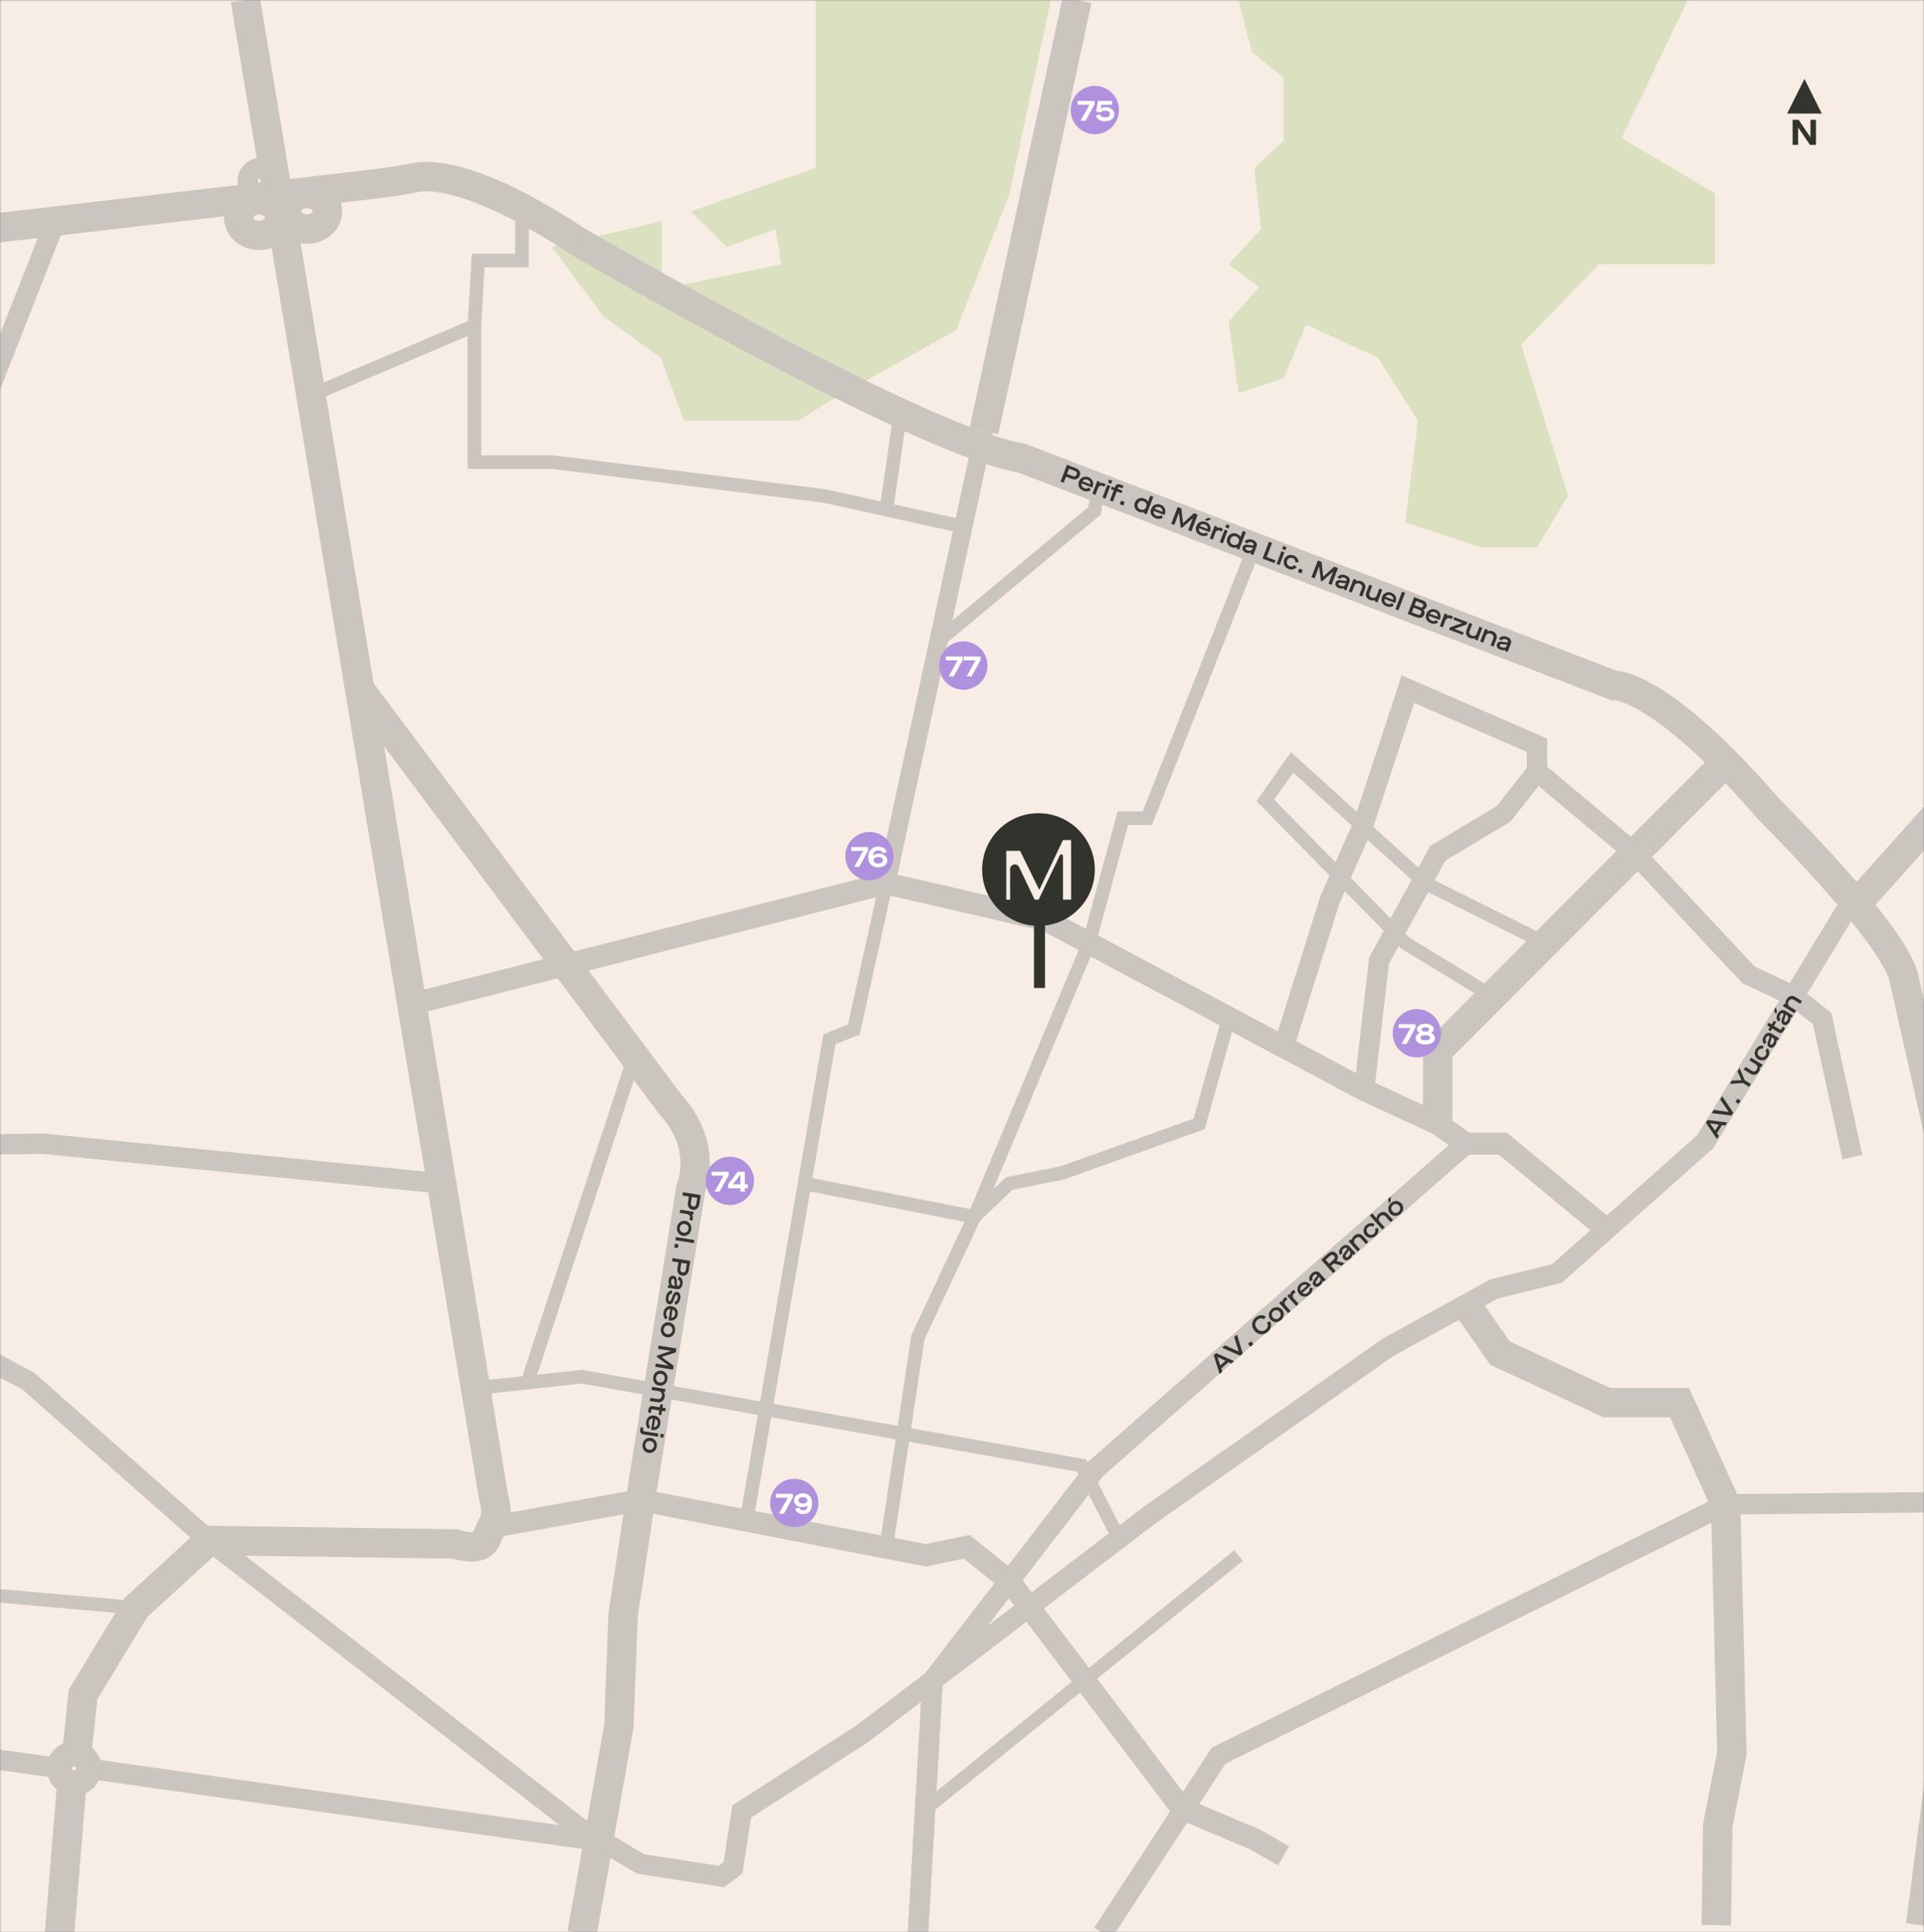 <svg width="717" height="720" viewBox="0 0 717 720" fill="none" xmlns="http://www.w3.org/2000/svg">
<rect x="0" y="0" width="717" height="720" fill="#808080" stroke="none"/>
<mask id="mask0_237_6948" style="mask-type:alpha" maskUnits="userSpaceOnUse" x="0" y="0" width="717" height="720">
<rect width="717" height="720" transform="matrix(1 0 0 -1 0 720)" fill="#CAC5BF"/>
</mask>
<g mask="url(#mask0_237_6948)">
<path d="M867.309 0H-390V720.34H867.309V0Z" fill="#F7EDE4"/>
<path d="M303.984 0V62.583L257.423 78.73L270.85 92.046L289.018 85.364L291.159 98.461L246.577 107.748V82.391L205.656 92.046L224.757 117.695L246.271 133.292L254.818 156.762H297.569L310.398 148.693L356.352 123.044L376.098 72.449L391.623 0H303.984Z" fill="#DAE0C0"/>
<path d="M471.548 0H461.587L466.567 19.373L478.331 28.99V52.502L467.399 62.583L469.961 85.364L457.887 98.461L469.249 107.008L457.887 119.837L461.587 146.556L478.331 140.931L486.743 120.903L513.463 133.292L528.424 156.762L523.701 194.652L551.941 203.958H572.791L584.33 184.772L566.902 128.383L595.859 98.461H639.136V72.09L604.31 51.437L628.916 0H471.548Z" fill="#DAE0C0"/>
<path d="M-366.646 717.329L-218.985 478.836L-87.772 119.115C-82.098 103.896 -68.495 93.041 -52.391 90.89L139.909 68.51C144.976 67.922 150.004 67.043 155.023 66.125C161.294 64.978 178.416 65.695 215.011 89.771C215.011 89.771 342.128 164.242 380.649 170.666L601.494 255.409C601.494 255.409 618.186 254.123 659.279 301.635C659.279 301.635 704.214 346.165 709.353 363.702L740.169 500.656C740.169 500.656 744.021 518.633 740.169 537.892C736.311 557.15 715.767 717.319 715.767 717.319" stroke="#CAC5BF" stroke-width="10.96" stroke-miterlimit="10"/>
<path d="M26.922 662.633L22.195 720.341" stroke="#CAC5BF" stroke-width="10.96" stroke-miterlimit="10"/>
<path d="M32.361 658.909C32.361 661.519 30.244 663.636 27.634 663.636C25.024 663.636 22.912 661.519 22.912 658.909C22.912 656.299 25.029 654.182 27.634 654.182C30.239 654.182 32.361 656.299 32.361 658.909Z" stroke="#CAC5BF" stroke-width="10.96" stroke-miterlimit="10"/>
<path d="M104.256 81.076C104.256 84.742 100.833 87.71 96.608 87.71C92.383 87.71 88.96 84.737 88.96 81.076C88.96 77.415 92.383 74.441 96.608 74.441C100.833 74.441 104.256 77.415 104.256 81.076Z" stroke="#CAC5BF" stroke-width="10.96" stroke-miterlimit="10"/>
<path d="M122.018 78.729C122.018 82.395 118.595 85.364 114.37 85.364C110.145 85.364 106.722 82.395 106.722 78.729C106.722 75.063 110.145 72.095 114.37 72.095C118.595 72.095 122.018 75.068 122.018 78.729Z" stroke="#CAC5BF" stroke-width="10.96" stroke-miterlimit="10"/>
<path d="M101.813 69.401C102.856 66.884 101.661 63.998 99.144 62.956C96.627 61.913 93.741 63.108 92.698 65.625C91.656 68.142 92.851 71.028 95.368 72.07C97.885 73.113 100.771 71.918 101.813 69.401Z" stroke="#CAC5BF" stroke-width="7.59" stroke-miterlimit="10"/>
<path d="M20.641 82.391L-78.312 334.005L-86.62 382.769L-104.678 431.17" stroke="#CAC5BF" stroke-width="7.59" stroke-miterlimit="10"/>
<path d="M-175.478 363.707C-174.393 363.626 -160.307 366.513 -160.307 366.513L-153.806 387.105L-53.748 480.299L10.551 514.614L77.895 573.994L219.337 683.664L224.757 686.193L238.652 694.5L268.828 699.194L273.163 695.944L276.414 674.993L321.206 646.094L372.141 607.444L428.491 564.458L517.349 501.966L556.726 480.294L580.2 474.515L635.47 425.387L690.324 335.238" stroke="#CAC5BF" stroke-width="7.59" stroke-miterlimit="10"/>
<path d="M867.304 140.931L693.268 335.248" stroke="#CAC5BF" stroke-width="10.96" stroke-miterlimit="10"/>
<path d="M134.035 256.785L250.129 411.912C250.129 411.912 263.666 425.085 257.423 443.005L238.652 558.951L232.209 601.64L230.627 643.278L216.923 720.34" stroke="#CAC5BF" stroke-width="10.96" stroke-miterlimit="10"/>
<path d="M153.484 374.099L330.235 329.163L389.793 342.867L508.372 406.11L535.78 418.762L546.32 426.138H560.024L598.713 458.067" stroke="#CAC5BF" stroke-width="8.22" stroke-miterlimit="10"/>
<path d="M546.32 426.138L408.238 547.356L347.538 626.124L342.089 720.336" stroke="#CAC5BF" stroke-width="7.59" stroke-miterlimit="10"/>
<path d="M546.32 426.138L408.238 547.356L347.538 626.124L342.089 720.336" stroke="#CAC5BF" stroke-width="7.59" stroke-miterlimit="10"/>
<path d="M535.78 418.762V391.569L643.079 284.055" stroke="#CAC5BF" stroke-width="10.96" stroke-miterlimit="10"/>
<path d="M330.235 329.163L318.19 383.597L309.084 387.248L278.192 566.595" stroke="#CAC5BF" stroke-width="5.07" stroke-miterlimit="10"/>
<path d="M366.658 160.672L330.235 329.163" stroke="#CAC5BF" stroke-width="6.85" stroke-miterlimit="10"/>
<path d="M401.384 0L366.658 160.672" stroke="#CAC5BF" stroke-width="10.96" stroke-miterlimit="10"/>
<path d="M546.32 486.029L558.972 504.14L598.713 522.586H625.905L643.08 560.534L645.403 653.326L640.135 680.17L639.609 717.324" stroke="#CAC5BF" stroke-width="10.96" stroke-miterlimit="10"/>
<path d="M183.138 568.989L238.652 558.951L344.995 579.505L360.277 576.34L376.098 589.06L440.388 673.846L467.791 685.437L478.331 691.483" stroke="#CAC5BF" stroke-width="8.22" stroke-miterlimit="10"/>
<path d="M-160.302 317.964L-97.743 363.708L-51.268 418.758C-51.268 418.758 -28.86 425.402 -24.711 426.138C-20.562 426.874 15.952 426.138 15.952 426.138L164.578 440.965" stroke="#CAC5BF" stroke-width="7.59" stroke-miterlimit="10"/>
<path d="M467.399 203.958L427.563 304.881H418.439L405.805 351.408L363.111 453.397L342.089 498.242L330.235 576.651" stroke="#CAC5BF" stroke-width="5.07" stroke-miterlimit="10"/>
<path d="M478.331 390.087L495.615 335.247L508.062 307.237L524.662 256.785L572.791 277.683V287.453L609.238 317.963L651.631 363.257L668.456 371.187L679.015 379.466L690.324 431.175" stroke="#CAC5BF" stroke-width="7.59" stroke-miterlimit="10"/>
<path d="M575.86 351.408L531.302 329.163L481.509 284.055L471.548 298.241L523.706 351.408L556.119 371.187" stroke="#CAC5BF" stroke-width="5.07" stroke-miterlimit="10"/>
<path d="M508.372 406.109L513.874 357.99L535.78 317.963L560.344 303.222L572.796 287.453" stroke="#CAC5BF" stroke-width="7.59" stroke-miterlimit="10"/>
<path d="M867.304 498.242L817.608 547.203H796.863V558.952L643.079 560.534L454.12 654.186L410.968 720.335" stroke="#CAC5BF" stroke-width="7.59" stroke-miterlimit="10"/>
<path d="M461.587 579.572L344.756 674.138" stroke="#CAC5BF" stroke-width="5.07" stroke-miterlimit="10"/>
<path d="M224.757 686.202L32.361 658.909" stroke="#CAC5BF" stroke-width="7.59" stroke-miterlimit="10"/>
<path d="M22.912 658.909L-65.383 646.792H-83.637L-117.646 703.195" stroke="#CAC5BF" stroke-width="7.59" stroke-miterlimit="10"/>
<path d="M91.46 0L184.028 558.306C184.028 558.306 186.289 564.549 183.139 568.99L180.992 573.712C180.992 573.712 179.845 578.439 169.535 575.289L77.895 573.999L50.544 599.055L30.927 631.415L28.638 653.321" stroke="#CAC5BF" stroke-width="10.96" stroke-miterlimit="10"/>
<path d="M50.544 599.059L-53.385 589.968L-162.912 551.313L-169.694 541.012L-177.696 503.619" stroke="#CAC5BF" stroke-width="5.07" stroke-miterlimit="10"/>
<path d="M457.887 379.467L446.879 418.762L395.887 437.012L376.098 440.97L363.111 453.402L299.83 440.97" stroke="#CAC5BF" stroke-width="5.07" stroke-miterlimit="10"/>
<path d="M177.216 517.227L216.823 512.954L403 546.045L416.99 573.238" stroke="#CAC5BF" stroke-width="5.07" stroke-miterlimit="10"/>
<path d="M236.439 393.615L196.551 515.139" stroke="#CAC5BF" stroke-width="5.07" stroke-miterlimit="10"/>
<path d="M335.541 153.956L330.235 190.408" stroke="#CAC5BF" stroke-width="5.07" stroke-miterlimit="10"/>
<path d="M409.409 181.708L407.842 190.407L350.612 238.092" stroke="#CAC5BF" stroke-width="5.07" stroke-miterlimit="10"/>
<path d="M358.967 196.234L307.086 184.772L205.986 172.182H176.8V121.381L115.881 147.283" stroke="#CAC5BF" stroke-width="5.07" stroke-miterlimit="10"/>
<path d="M194.548 77.554V97.065H178.191L176.8 121.381" stroke="#CAC5BF" stroke-width="5.07" stroke-miterlimit="10"/>
<path d="M457.771 507.524L455.113 509.886L455.51 511.081L454.511 511.97L452.322 504.958L453.206 504.169L459.908 507.166L458.904 508.055L457.766 507.52L457.771 507.524ZM456.705 507.027L453.718 505.627L453.703 505.641L454.741 508.772L456.7 507.027H456.705Z" fill="#33332F"/>
<path d="M455.438 502.189L456.49 501.257L461.609 503.58L461.628 503.566L459.932 498.203L460.974 497.275L463.125 504.316L462.188 505.148L455.443 502.189H455.438Z" fill="#33332F"/>
<path d="M465.094 500.722L466.15 499.785L467.063 500.813L466.007 501.754L465.094 500.727V500.722Z" fill="#33332F"/>
<path d="M467.551 495.909C467.221 495.546 466.977 495.144 466.819 494.7C466.662 494.26 466.599 493.82 466.623 493.38C466.647 492.941 466.767 492.515 466.972 492.095C467.178 491.674 467.469 491.306 467.842 490.981C468.445 490.446 469.099 490.144 469.807 490.073C470.519 490.001 471.16 490.168 471.728 490.579L471.05 491.583C470.638 491.316 470.218 491.196 469.783 491.234C469.348 491.273 468.942 491.459 468.564 491.794C468.072 492.233 467.814 492.754 467.799 493.366C467.78 493.978 468.01 494.547 468.478 495.077C468.946 495.608 469.487 495.895 470.094 495.947C470.701 496 471.25 495.809 471.743 495.374C472.135 495.025 472.369 494.623 472.45 494.174C472.527 493.725 472.431 493.275 472.168 492.826L473.239 492.243C473.631 492.898 473.755 493.581 473.616 494.298C473.478 495.015 473.1 495.646 472.479 496.196C471.996 496.64 471.451 496.927 470.849 497.056C470.247 497.185 469.654 497.152 469.071 496.951C468.488 496.75 467.981 496.401 467.555 495.904L467.551 495.909Z" fill="#33332F"/>
<path d="M473.511 491.698C473.263 491.43 473.086 491.124 472.971 490.78C472.856 490.436 472.813 490.092 472.842 489.743C472.871 489.399 472.971 489.055 473.138 488.715C473.306 488.376 473.54 488.08 473.841 487.826C474.128 487.563 474.453 487.363 474.807 487.234C475.16 487.104 475.514 487.047 475.858 487.057C476.202 487.071 476.542 487.152 476.872 487.305C477.201 487.458 477.483 487.673 477.722 487.951C478.057 488.323 478.267 488.744 478.358 489.212C478.449 489.681 478.411 490.14 478.243 490.603C478.076 491.062 477.794 491.473 477.393 491.827C477.106 492.09 476.781 492.291 476.427 492.42C476.073 492.549 475.72 492.606 475.375 492.597C475.027 492.582 474.692 492.501 474.362 492.348C474.032 492.195 473.746 491.98 473.507 491.698H473.511ZM476.838 488.739C476.518 488.381 476.145 488.19 475.715 488.166C475.294 488.132 474.897 488.28 474.529 488.605C474.166 488.93 473.97 489.303 473.946 489.733C473.932 490.168 474.08 490.56 474.391 490.909C474.701 491.258 475.074 491.454 475.509 491.492C475.94 491.516 476.336 491.368 476.7 491.048C477.068 490.723 477.259 490.345 477.273 489.925C477.297 489.494 477.154 489.098 476.833 488.739H476.838Z" fill="#33332F"/>
<path d="M476.69 485.488L477.531 484.743L477.851 485.106L477.866 485.092C477.885 484.556 478.11 484.093 478.545 483.705C478.721 483.548 478.956 483.404 479.242 483.266L479.763 484.245C479.524 484.365 479.324 484.499 479.161 484.642C478.874 484.896 478.736 485.192 478.745 485.527C478.755 485.861 478.922 486.21 479.242 486.573L480.939 488.48L480.055 489.269L476.69 485.484V485.488Z" fill="#33332F"/>
<path d="M479.682 482.831L480.523 482.085L480.844 482.449L480.858 482.434C480.877 481.899 481.102 481.435 481.537 481.048C481.714 480.89 481.948 480.747 482.235 480.608L482.756 481.588C482.517 481.708 482.316 481.842 482.153 481.985C481.867 482.238 481.728 482.535 481.737 482.869C481.747 483.204 481.914 483.553 482.235 483.916L483.931 485.823L483.047 486.612L479.682 482.826V482.831Z" fill="#33332F"/>
<path d="M484.228 482.2C483.707 481.612 483.468 480.957 483.516 480.241C483.563 479.524 483.884 478.902 484.472 478.376C484.868 478.023 485.303 477.798 485.767 477.698C486.231 477.597 486.685 477.631 487.124 477.788C487.564 477.946 487.951 478.219 488.291 478.596L488.525 478.864L485.346 481.689C485.624 481.971 485.949 482.105 486.331 482.09C486.709 482.071 487.072 481.913 487.421 481.603C487.674 481.378 487.851 481.13 487.956 480.848C488.061 480.566 488.104 480.236 488.085 479.858H489.151C489.218 480.819 488.864 481.641 488.085 482.329C487.449 482.898 486.78 483.166 486.082 483.137C485.385 483.108 484.768 482.798 484.233 482.191L484.228 482.2ZM487.086 478.998C486.823 478.749 486.513 478.639 486.154 478.658C485.791 478.677 485.456 478.826 485.146 479.103C484.83 479.385 484.639 479.7 484.577 480.059C484.515 480.417 484.586 480.742 484.797 481.034L487.091 478.998H487.086Z" fill="#33332F"/>
<path d="M489.596 478.978C489.285 478.629 489.175 478.247 489.261 477.826C489.347 477.405 489.648 476.889 490.169 476.268C490.489 475.89 490.69 475.603 490.771 475.422C490.853 475.24 490.838 475.087 490.738 474.972C490.609 474.824 490.437 474.772 490.222 474.815C490.007 474.853 489.782 474.977 489.553 475.183C489.285 475.422 489.113 475.694 489.051 475.995C488.984 476.296 489.032 476.588 489.185 476.87L488.185 477.439C487.908 476.985 487.837 476.483 487.966 475.933C488.095 475.383 488.401 474.896 488.879 474.47C489.404 474.002 489.935 473.758 490.466 473.734C490.996 473.71 491.455 473.911 491.833 474.337L494.055 476.836L493.247 477.558L492.86 477.123L492.846 477.138C492.875 477.41 492.817 477.702 492.664 478.008C492.516 478.318 492.296 478.6 492.005 478.854C491.579 479.231 491.149 479.432 490.709 479.456C490.27 479.48 489.902 479.317 489.6 478.978H489.596ZM491.976 476.215L491.46 475.637L491.445 475.651C491.469 475.771 491.441 475.914 491.355 476.072C491.269 476.229 491.111 476.473 490.867 476.784C490.571 477.152 490.389 477.444 490.317 477.654C490.246 477.864 490.274 478.036 490.394 478.175C490.523 478.323 490.676 478.38 490.848 478.347C491.02 478.313 491.226 478.189 491.465 477.979C491.785 477.697 491.99 477.381 492.091 477.037C492.191 476.693 492.148 476.416 491.971 476.215H491.976Z" fill="#33332F"/>
<path d="M498.075 469.834L501.024 470.642L499.973 471.574L497.081 470.752L496.039 471.679L497.721 473.572L496.799 474.389L492.354 469.385L494.92 467.105C495.461 466.622 496.015 466.383 496.574 466.383C497.134 466.383 497.626 466.622 498.051 467.1C498.424 467.52 498.611 467.965 498.611 468.433C498.611 468.907 498.429 469.365 498.061 469.815L498.075 469.829V469.834ZM496.875 469.471C497.172 469.208 497.339 468.945 497.382 468.682C497.425 468.419 497.339 468.166 497.124 467.922C496.694 467.434 496.168 467.463 495.556 468.013L494.007 469.389L495.317 470.862L496.88 469.471H496.875Z" fill="#33332F"/>
<path d="M500.709 469.108C500.398 468.759 500.288 468.376 500.374 467.956C500.46 467.535 500.761 467.019 501.282 466.398C501.603 466.02 501.803 465.733 501.885 465.552C501.966 465.37 501.952 465.217 501.851 465.102C501.722 464.954 501.55 464.901 501.335 464.944C501.12 464.983 500.895 465.107 500.666 465.313C500.398 465.552 500.226 465.824 500.164 466.125C500.097 466.426 500.145 466.718 500.298 467L499.299 467.569C499.022 467.115 498.95 466.613 499.079 466.063C499.208 465.513 499.514 465.026 499.992 464.6C500.518 464.132 501.048 463.888 501.579 463.864C502.109 463.84 502.568 464.041 502.946 464.471L505.169 466.971L504.361 467.688L503.974 467.253L503.959 467.267C503.988 467.54 503.93 467.832 503.778 468.137C503.625 468.448 503.41 468.73 503.118 468.983C502.693 469.361 502.262 469.562 501.823 469.586C501.383 469.61 501.015 469.447 500.714 469.108H500.709ZM503.089 466.345L502.573 465.767L502.559 465.781C502.583 465.9 502.554 466.044 502.468 466.202C502.387 466.364 502.224 466.603 501.98 466.914C501.684 467.282 501.502 467.573 501.431 467.784C501.359 467.994 501.383 468.166 501.507 468.31C501.636 468.458 501.789 468.51 501.961 468.482C502.133 468.453 502.339 468.329 502.578 468.114C502.898 467.832 503.104 467.516 503.204 467.172C503.304 466.828 503.261 466.551 503.084 466.35L503.089 466.345Z" fill="#33332F"/>
<path d="M502.559 462.507L503.414 461.747L503.763 462.139L503.778 462.124C503.792 461.833 503.878 461.541 504.031 461.245C504.184 460.948 504.389 460.69 504.643 460.461C505.183 459.983 505.756 459.749 506.368 459.768C506.98 459.782 507.506 460.04 507.95 460.542L509.915 462.75L509.026 463.539L507.186 461.465C506.904 461.149 506.588 460.982 506.23 460.967C505.876 460.953 505.532 461.092 505.207 461.383C504.863 461.689 504.671 462.033 504.628 462.411C504.585 462.789 504.705 463.133 504.977 463.443L506.813 465.508L505.929 466.297L502.564 462.511L502.559 462.507Z" fill="#33332F"/>
<path d="M510.006 461.097C509.552 460.949 509.16 460.691 508.83 460.318C508.5 459.945 508.29 459.524 508.199 459.056C508.108 458.587 508.142 458.128 508.304 457.674C508.467 457.22 508.739 456.824 509.121 456.484C509.609 456.054 510.13 455.805 510.694 455.748C511.263 455.681 511.784 455.805 512.248 456.111L511.617 457.077C511.311 456.895 511 456.819 510.689 456.852C510.379 456.886 510.087 457.02 509.815 457.263C509.475 457.564 509.294 457.928 509.274 458.358C509.255 458.783 509.404 459.175 509.719 459.534C510.039 459.892 510.407 460.088 510.833 460.117C511.258 460.146 511.64 460.012 511.98 459.706C512.257 459.462 512.429 459.19 512.496 458.888C512.563 458.587 512.525 458.272 512.372 457.937L513.409 457.431C513.658 457.923 513.72 458.449 513.591 459.018C513.457 459.572 513.151 460.064 512.673 460.49C512.291 460.829 511.86 461.054 511.392 461.159C510.924 461.264 510.46 461.245 510.006 461.097Z" fill="#33332F"/>
<path d="M510.489 452.9L511.373 452.111L512.988 453.932L513.003 453.918C513.031 453.296 513.309 452.751 513.834 452.283C514.375 451.805 514.948 451.571 515.56 451.59C516.172 451.604 516.698 451.862 517.142 452.364L519.107 454.573L518.222 455.361L516.382 453.287C516.1 452.967 515.78 452.804 515.426 452.79C515.072 452.775 514.728 452.919 514.389 453.22C514.05 453.521 513.863 453.86 513.825 454.238C513.787 454.616 513.906 454.96 514.174 455.266L516.009 457.331L515.125 458.119L510.489 452.904V452.9Z" fill="#33332F"/>
<path d="M517.357 446.738L518.323 445.878L518.223 447.627L517.506 448.268L517.357 446.738ZM518.031 452.144C517.783 451.877 517.606 451.571 517.491 451.227C517.376 450.882 517.333 450.538 517.362 450.189C517.391 449.845 517.491 449.501 517.658 449.162C517.831 448.822 518.06 448.526 518.361 448.273C518.648 448.01 518.973 447.809 519.327 447.68C519.68 447.551 520.034 447.494 520.378 447.508C520.722 447.522 521.062 447.603 521.392 447.756C521.721 447.909 522.003 448.124 522.242 448.402C522.577 448.775 522.787 449.195 522.878 449.664C522.969 450.132 522.931 450.596 522.763 451.055C522.596 451.513 522.314 451.925 521.913 452.278C521.621 452.541 521.301 452.742 520.947 452.871C520.593 453 520.24 453.057 519.895 453.048C519.547 453.033 519.212 452.952 518.882 452.799C518.552 452.646 518.266 452.431 518.027 452.149L518.031 452.144ZM521.358 449.186C521.038 448.827 520.665 448.636 520.235 448.607C519.814 448.574 519.417 448.722 519.049 449.047C518.686 449.367 518.49 449.745 518.466 450.175C518.452 450.61 518.6 451.002 518.911 451.351C519.221 451.7 519.594 451.896 520.025 451.934C520.455 451.958 520.851 451.81 521.215 451.49C521.583 451.164 521.774 450.787 521.788 450.366C521.812 449.936 521.669 449.544 521.349 449.186H521.358Z" fill="#33332F"/>
<path d="M641.688 419.203L639.824 422.233L640.55 423.261L639.848 424.403L635.732 418.323L636.353 417.314L643.638 418.251L642.935 419.394L641.693 419.207L641.688 419.203ZM640.526 419.035L637.267 418.557L637.257 418.572L639.155 421.267L640.531 419.035H640.526Z" fill="#33332F"/>
<path d="M637.917 414.767L638.653 413.572L644.221 414.322L644.236 414.303L641.066 409.657L641.798 408.467L645.889 414.59L645.23 415.661L637.917 414.767Z" fill="#33332F"/>
<path d="M646.74 410.58L647.481 409.375L648.652 410.097L647.911 411.301L646.74 410.58Z" fill="#33332F"/>
<path d="M649.551 403.543L644.647 403.844L645.397 402.626L648.982 402.487L648.992 402.473L647.505 399.198L648.255 397.979L650.196 402.497L652.471 403.897L651.826 404.944L649.551 403.543Z" fill="#33332F"/>
<path d="M652.338 400.069L649.833 398.525L650.454 397.516L652.796 398.96C653.169 399.189 653.523 399.266 653.858 399.189C654.192 399.113 654.474 398.883 654.704 398.506C654.928 398.142 655 397.779 654.919 397.411C654.837 397.043 654.627 396.756 654.283 396.541L651.941 395.097L652.562 394.089L656.874 396.746L656.276 397.722L655.827 397.444L655.812 397.463C655.965 398.071 655.846 398.692 655.454 399.328C655.086 399.925 654.622 400.293 654.068 400.427C653.513 400.561 652.935 400.441 652.333 400.069H652.338Z" fill="#33332F"/>
<path d="M656.525 395.092C656.047 395.083 655.597 394.949 655.172 394.686C654.747 394.423 654.426 394.084 654.202 393.663C653.977 393.243 653.881 392.788 653.905 392.31C653.929 391.832 654.077 391.374 654.345 390.934C654.684 390.379 655.115 389.997 655.636 389.777C656.161 389.552 656.692 389.519 657.227 389.677L656.902 390.781C656.558 390.695 656.238 390.714 655.951 390.833C655.664 390.953 655.42 391.168 655.229 391.479C654.99 391.866 654.923 392.267 655.024 392.683C655.129 393.099 655.382 393.429 655.789 393.682C656.195 393.936 656.611 394.012 657.026 393.916C657.442 393.821 657.772 393.582 658.006 393.195C658.202 392.879 658.288 392.569 658.265 392.263C658.245 391.957 658.112 391.665 657.873 391.388L658.719 390.604C659.096 391.001 659.307 391.493 659.35 392.071C659.383 392.64 659.23 393.199 658.895 393.744C658.628 394.184 658.284 394.519 657.863 394.758C657.442 394.997 656.993 395.107 656.52 395.097L656.525 395.092Z" fill="#33332F"/>
<path d="M659.331 390.179C658.934 389.935 658.714 389.601 658.676 389.175C658.638 388.75 658.776 388.167 659.096 387.421C659.292 386.962 659.402 386.637 659.426 386.436C659.45 386.236 659.398 386.097 659.264 386.016C659.096 385.915 658.915 385.911 658.724 386.016C658.532 386.121 658.351 386.298 658.188 386.565C657.997 386.871 657.916 387.182 657.94 387.488C657.964 387.794 658.088 388.062 658.317 388.286L657.524 389.118C657.127 388.759 656.917 388.301 656.879 387.737C656.84 387.173 656.993 386.618 657.333 386.073C657.701 385.476 658.136 385.088 658.638 384.912C659.139 384.735 659.632 384.797 660.124 385.098L662.973 386.852L662.404 387.775L661.907 387.469L661.897 387.483C662.007 387.737 662.031 388.033 661.979 388.372C661.926 388.712 661.797 389.046 661.591 389.371C661.295 389.859 660.937 390.174 660.526 390.322C660.114 390.471 659.713 390.423 659.326 390.189L659.331 390.179ZM660.812 386.847L660.153 386.441L660.143 386.456C660.2 386.565 660.21 386.709 660.181 386.886C660.148 387.063 660.062 387.34 659.918 387.708C659.742 388.148 659.651 388.477 659.641 388.702C659.632 388.922 659.708 389.084 659.866 389.18C660.033 389.28 660.196 389.295 660.349 389.214C660.506 389.132 660.669 388.955 660.836 388.683C661.061 388.32 661.171 387.961 661.166 387.598C661.161 387.239 661.042 386.986 660.812 386.847Z" fill="#33332F"/>
<path d="M661.066 382.225L663.221 383.554C663.365 383.64 663.479 383.669 663.57 383.64C663.661 383.607 663.761 383.502 663.871 383.325L664.33 382.579L665.257 383.148L664.746 383.98C664.445 384.472 664.129 384.763 663.8 384.859C663.47 384.955 663.087 384.869 662.648 384.596L660.444 383.239L659.832 384.233L658.972 383.702L659.584 382.708L658.537 382.063L659.158 381.054L660.205 381.7L661.061 380.309L661.921 380.839L661.066 382.23V382.225Z" fill="#33332F"/>
<path d="M661.142 376.432L661.816 375.337L662.227 377.039L661.72 377.861L661.142 376.436V376.432ZM664.536 381.723C664.139 381.479 663.919 381.144 663.881 380.719C663.843 380.294 663.981 379.711 664.302 378.965C664.498 378.506 664.608 378.181 664.631 377.98C664.655 377.779 664.603 377.641 664.469 377.56C664.302 377.459 664.12 377.454 663.929 377.56C663.733 377.66 663.556 377.842 663.393 378.109C663.202 378.415 663.121 378.726 663.145 379.032C663.169 379.338 663.293 379.605 663.522 379.83L662.729 380.662C662.332 380.303 662.122 379.844 662.084 379.28C662.045 378.716 662.198 378.162 662.538 377.617C662.906 377.019 663.341 376.632 663.843 376.455C664.345 376.279 664.837 376.341 665.329 376.642L668.178 378.396L667.609 379.319L667.112 379.013L667.103 379.027C667.208 379.28 667.236 379.577 667.179 379.916C667.122 380.255 666.997 380.59 666.792 380.915C666.496 381.403 666.137 381.718 665.726 381.866C665.315 382.014 664.913 381.967 664.526 381.732L664.536 381.723ZM666.018 378.391L665.358 377.985L665.348 377.999C665.406 378.109 665.42 378.253 665.387 378.43C665.353 378.606 665.267 378.884 665.124 379.252C664.947 379.691 664.856 380.021 664.847 380.246C664.837 380.466 664.913 380.628 665.071 380.724C665.238 380.824 665.401 380.839 665.554 380.757C665.712 380.676 665.874 380.499 666.041 380.227C666.266 379.863 666.376 379.505 666.371 379.142C666.371 378.783 666.247 378.53 666.018 378.391Z" fill="#33332F"/>
<path d="M664.407 374.873L665.004 373.898L665.449 374.171L665.458 374.157C665.387 373.874 665.387 373.569 665.444 373.244C665.506 372.918 665.626 372.608 665.807 372.316C666.185 371.7 666.668 371.312 667.256 371.155C667.844 370.997 668.422 371.093 668.991 371.441L671.505 372.99L670.883 373.999L668.522 372.546C668.164 372.326 667.81 372.254 667.466 372.345C667.122 372.431 666.835 372.665 666.605 373.038C666.366 373.43 666.276 373.812 666.347 374.185C666.419 374.558 666.629 374.854 666.978 375.069L669.33 376.518L668.709 377.526L664.397 374.869L664.407 374.873Z" fill="#33332F"/>
<path d="M397.622 173.18L400.872 174.418C401.546 174.676 402.019 175.063 402.297 175.589C402.574 176.115 402.598 176.679 402.368 177.281C402.134 177.888 401.747 178.294 401.193 178.495C400.643 178.696 400.026 178.672 399.348 178.414L397.249 177.615L396.389 179.876L395.237 179.437L397.622 173.184V173.18ZM399.687 177.362C400.06 177.505 400.38 177.529 400.643 177.439C400.906 177.348 401.102 177.147 401.221 176.832C401.35 176.497 401.345 176.215 401.221 175.985C401.092 175.756 400.829 175.565 400.437 175.417L398.392 174.638L397.651 176.583L399.696 177.362H399.687Z" fill="#33332F"/>
<path d="M402.115 179.365C402.397 178.629 402.865 178.117 403.525 177.83C404.185 177.544 404.883 177.539 405.619 177.821C406.116 178.012 406.517 178.289 406.818 178.657C407.12 179.025 407.301 179.441 407.363 179.9C407.426 180.364 407.363 180.832 407.182 181.31L407.057 181.64L403.085 180.125C402.961 180.502 402.995 180.851 403.186 181.181C403.377 181.511 403.688 181.755 404.118 181.922C404.433 182.042 404.739 182.085 405.036 182.046C405.332 182.008 405.643 181.893 405.972 181.702L406.46 182.649C405.643 183.15 404.749 183.217 403.778 182.845C402.98 182.539 402.435 182.075 402.134 181.439C401.838 180.808 401.828 180.115 402.115 179.36V179.365ZM406.274 180.421C406.374 180.077 406.331 179.747 406.144 179.436C405.958 179.126 405.671 178.896 405.284 178.748C404.887 178.595 404.519 178.576 404.17 178.686C403.826 178.796 403.568 179.011 403.406 179.336L406.274 180.431V180.421Z" fill="#33332F"/>
<path d="M408.907 179.227L409.959 179.628L409.787 180.082H409.806C410.289 179.857 410.805 179.843 411.35 180.053C411.57 180.14 411.809 180.278 412.062 180.469L411.436 181.382C411.221 181.225 411.011 181.11 410.805 181.033C410.447 180.895 410.122 180.909 409.83 181.072C409.538 181.234 409.304 181.545 409.132 181.994L408.224 184.379L407.115 183.959L408.917 179.227H408.907Z" fill="#33332F"/>
<path d="M412.65 180.65L413.759 181.071L411.957 185.803L410.848 185.382L412.65 180.65ZM413.343 178.69L414.524 179.14L414.089 180.273L412.908 179.823L413.343 178.69Z" fill="#33332F"/>
<path d="M415.083 182.662L413.984 182.242L414.342 181.295L415.441 181.716L415.628 181.233C415.771 180.851 416.01 180.597 416.34 180.478C416.67 180.354 417.057 180.378 417.497 180.545L418.673 180.994L418.305 181.955L417.243 181.549C416.966 181.443 416.78 181.52 416.679 181.783L416.541 182.141L418.285 182.806L417.927 183.752L416.182 183.088L414.739 186.873L413.63 186.453L415.073 182.667L415.083 182.662Z" fill="#33332F"/>
<path d="M417.803 186.563L419.122 187.065L418.63 188.351L417.31 187.849L417.803 186.563Z" fill="#33332F"/>
<path d="M422.927 187.276C423.104 186.807 423.376 186.425 423.739 186.124C424.102 185.827 424.514 185.641 424.982 185.569C425.446 185.498 425.919 185.55 426.392 185.732C426.727 185.861 427.014 186.028 427.257 186.234C427.501 186.439 427.683 186.674 427.807 186.936H427.826L428.677 184.709L429.786 185.13L427.3 191.649L426.253 191.253L426.445 190.751H426.426C426.163 190.875 425.866 190.947 425.541 190.947C425.216 190.947 424.877 190.885 424.528 190.751C423.782 190.464 423.257 190 422.96 189.35C422.664 188.7 422.654 188.007 422.931 187.276H422.927ZM426.97 189.169L427.209 188.547C427.338 188.213 427.295 187.873 427.09 187.524C426.884 187.175 426.574 186.922 426.163 186.764C425.699 186.587 425.269 186.583 424.882 186.755C424.494 186.927 424.212 187.242 424.036 187.701C423.859 188.165 423.859 188.585 424.036 188.973C424.212 189.36 424.537 189.642 425.006 189.819C425.417 189.976 425.818 189.991 426.201 189.866C426.583 189.742 426.841 189.508 426.97 189.169Z" fill="#33332F"/>
<path d="M428.992 189.608C429.274 188.872 429.743 188.36 430.403 188.074C431.062 187.787 431.76 187.782 432.496 188.064C432.993 188.255 433.395 188.532 433.696 188.901C433.997 189.269 434.179 189.684 434.241 190.148C434.303 190.612 434.241 191.08 434.059 191.558L433.935 191.888L429.963 190.373C429.838 190.75 429.872 191.099 430.063 191.429C430.254 191.759 430.565 192.003 430.995 192.17C431.311 192.289 431.617 192.332 431.913 192.294C432.209 192.256 432.52 192.141 432.85 191.95L433.337 192.897C432.52 193.398 431.626 193.465 430.656 193.092C429.858 192.791 429.313 192.323 429.012 191.687C428.715 191.056 428.706 190.363 428.992 189.608ZM433.151 190.664C433.251 190.32 433.208 189.99 433.022 189.68C432.835 189.369 432.549 189.14 432.162 188.991C431.765 188.838 431.397 188.819 431.048 188.929C430.699 189.039 430.446 189.254 430.283 189.579L433.151 190.674V190.664Z" fill="#33332F"/>
<path d="M438.863 188.9L440.254 189.431L440.842 194.928H440.861L444.953 191.223L446.348 191.754L443.963 198.006L442.811 197.566L444.522 193.073H444.503L440.45 196.668L439.982 196.491L439.355 191.109H439.336L437.625 195.592L436.473 195.152L438.858 188.9H438.863Z" fill="#33332F"/>
<path d="M445.842 196.032C446.124 195.296 446.592 194.784 447.252 194.498C447.911 194.211 448.609 194.206 449.345 194.488C449.842 194.679 450.244 194.956 450.545 195.324C450.846 195.693 451.028 196.108 451.09 196.572C451.152 197.036 451.09 197.504 450.908 197.977L450.784 198.307L446.812 196.792C446.688 197.17 446.721 197.518 446.912 197.848C447.103 198.178 447.414 198.427 447.844 198.589C448.16 198.709 448.466 198.752 448.762 198.713C449.058 198.675 449.369 198.56 449.699 198.369L450.187 199.316C449.369 199.818 448.475 199.88 447.505 199.512C446.707 199.206 446.162 198.742 445.861 198.106C445.564 197.475 445.555 196.782 445.842 196.027V196.032ZM450 197.088C450.1 196.744 450.057 196.414 449.871 196.104C449.685 195.793 449.398 195.563 449.011 195.415C448.614 195.262 448.246 195.243 447.897 195.353C447.548 195.463 447.295 195.678 447.132 196.003L450 197.098V197.088ZM450.244 192.887L451.448 193.346L449.857 194.067L448.953 193.723L450.249 192.887H450.244Z" fill="#33332F"/>
<path d="M452.634 195.895L453.685 196.296L453.513 196.75H453.533C454.015 196.525 454.532 196.511 455.076 196.721C455.296 196.807 455.535 196.946 455.789 197.137L455.158 198.05C454.943 197.893 454.732 197.778 454.527 197.701C454.168 197.563 453.843 197.577 453.552 197.74C453.26 197.902 453.026 198.213 452.854 198.662L451.946 201.047L450.837 200.627L452.639 195.895H452.634Z" fill="#33332F"/>
<path d="M456.376 197.323L457.485 197.744L455.683 202.476L454.574 202.055L456.376 197.323ZM457.07 195.363L458.25 195.813L457.815 196.945L456.635 196.496L457.07 195.363Z" fill="#33332F"/>
<path d="M457.404 200.42C457.581 199.952 457.853 199.569 458.217 199.268C458.58 198.972 458.991 198.786 459.459 198.714C459.928 198.642 460.396 198.695 460.87 198.876C461.204 199.005 461.491 199.173 461.735 199.378C461.979 199.584 462.16 199.818 462.284 200.081H462.304L463.154 197.854L464.263 198.274L461.778 204.794L460.731 204.397L460.922 203.895H460.903C460.64 204.02 460.344 204.091 460.019 204.091C459.694 204.091 459.354 204.029 459.005 203.895C458.26 203.609 457.734 203.145 457.438 202.495C457.141 201.845 457.132 201.152 457.409 200.42H457.404ZM461.448 202.313L461.687 201.692C461.816 201.357 461.773 201.013 461.567 200.669C461.362 200.32 461.051 200.067 460.64 199.909C460.176 199.732 459.746 199.727 459.359 199.899C458.972 200.071 458.69 200.387 458.513 200.846C458.336 201.309 458.336 201.73 458.513 202.117C458.69 202.504 459.015 202.786 459.483 202.963C459.894 203.121 460.296 203.135 460.678 203.011C461.061 202.887 461.319 202.653 461.448 202.313Z" fill="#33332F"/>
<path d="M463.097 203.852C463.264 203.417 463.551 203.14 463.962 203.025C464.373 202.91 464.976 202.939 465.764 203.111C466.247 203.221 466.591 203.269 466.792 203.254C466.993 203.24 467.122 203.159 467.174 203.015C467.246 202.834 467.213 202.657 467.079 202.485C466.945 202.313 466.73 202.174 466.443 202.064C466.104 201.935 465.788 201.911 465.492 201.992C465.195 202.074 464.957 202.246 464.78 202.513L463.814 201.892C464.091 201.438 464.502 201.142 465.052 201.003C465.602 200.864 466.175 200.907 466.773 201.137C467.432 201.385 467.891 201.744 468.159 202.203C468.427 202.662 468.46 203.159 468.255 203.694L467.064 206.82L466.051 206.433L466.257 205.888H466.237C466.008 206.036 465.721 206.117 465.382 206.122C465.038 206.132 464.689 206.065 464.326 205.931C463.795 205.73 463.417 205.439 463.193 205.061C462.973 204.683 462.939 204.282 463.102 203.857L463.097 203.852ZM466.644 204.683L466.921 203.962H466.902C466.806 204.033 466.668 204.072 466.486 204.072C466.304 204.072 466.018 204.038 465.63 203.971C465.167 203.88 464.823 203.852 464.603 203.885C464.383 203.919 464.24 204.024 464.173 204.196C464.101 204.378 464.12 204.54 464.23 204.679C464.34 204.817 464.545 204.942 464.842 205.056C465.239 205.209 465.616 205.247 465.97 205.176C466.324 205.104 466.548 204.942 466.644 204.688V204.683Z" fill="#33332F"/>
<path d="M472.886 201.874L474.038 202.314L472.045 207.538L475.377 208.81L474.985 209.837L470.501 208.126L472.886 201.874Z" fill="#33332F"/>
<path d="M477.537 205.391L478.646 205.812L476.844 210.544L475.735 210.123L477.537 205.391ZM478.23 203.432L479.411 203.881L478.976 205.014L477.795 204.564L478.23 203.432Z" fill="#33332F"/>
<path d="M478.412 209.889C478.331 209.421 478.378 208.952 478.555 208.484C478.732 208.02 479.009 207.638 479.382 207.341C479.755 207.045 480.18 206.863 480.658 206.796C481.136 206.73 481.614 206.787 482.092 206.973C482.7 207.203 483.158 207.556 483.469 208.03C483.789 208.508 483.923 209.019 483.866 209.574L482.719 209.459C482.738 209.105 482.661 208.794 482.489 208.532C482.317 208.269 482.064 208.073 481.72 207.944C481.294 207.781 480.888 207.791 480.501 207.968C480.114 208.144 479.832 208.46 479.664 208.909C479.492 209.358 479.492 209.774 479.664 210.166C479.836 210.558 480.133 210.835 480.558 210.998C480.902 211.132 481.227 211.156 481.524 211.079C481.82 211.003 482.083 210.821 482.308 210.534L483.235 211.218C482.915 211.667 482.475 211.964 481.911 212.112C481.356 212.25 480.783 212.207 480.185 211.978C479.707 211.796 479.311 211.519 479 211.151C478.689 210.783 478.493 210.362 478.412 209.894V209.889Z" fill="#33332F"/>
<path d="M484.162 211.863L485.486 212.365L484.994 213.651L483.67 213.149L484.162 211.863Z" fill="#33332F"/>
<path d="M491.122 208.823L492.513 209.354L493.101 214.846H493.12L497.211 211.141L498.607 211.672L496.222 217.924L495.07 217.484L496.781 212.991H496.762L492.709 216.586L492.24 216.409L491.614 211.027H491.595L489.884 215.51L488.732 215.07L491.117 208.818L491.122 208.823Z" fill="#33332F"/>
<path d="M497.732 217.054C497.9 216.619 498.186 216.342 498.597 216.227C499.009 216.107 499.611 216.141 500.399 216.313C500.882 216.423 501.226 216.471 501.427 216.456C501.628 216.442 501.757 216.361 501.81 216.217C501.881 216.036 501.848 215.859 501.714 215.687C501.58 215.515 501.365 215.376 501.078 215.266C500.739 215.137 500.423 215.113 500.127 215.194C499.831 215.276 499.592 215.448 499.415 215.716L498.449 215.094C498.726 214.64 499.138 214.344 499.687 214.205C500.237 214.066 500.806 214.109 501.408 214.339C502.068 214.587 502.526 214.946 502.794 215.405C503.062 215.864 503.095 216.361 502.89 216.896L501.7 220.022L500.686 219.635L500.892 219.09H500.873C500.643 219.238 500.361 219.32 500.017 219.324C499.673 219.334 499.324 219.272 498.961 219.133C498.43 218.932 498.052 218.641 497.828 218.263C497.608 217.886 497.575 217.484 497.737 217.059L497.732 217.054ZM501.279 217.886L501.556 217.164H501.537C501.441 217.236 501.303 217.274 501.121 217.274C500.94 217.274 500.653 217.24 500.266 217.173C499.802 217.083 499.458 217.054 499.238 217.087C499.018 217.121 498.875 217.226 498.808 217.398C498.736 217.58 498.76 217.742 498.865 217.881C498.975 218.019 499.181 218.144 499.477 218.258C499.874 218.411 500.251 218.45 500.605 218.378C500.959 218.306 501.183 218.144 501.279 217.89V217.886Z" fill="#33332F"/>
<path d="M504.438 215.645L505.509 216.051L505.323 216.538H505.342C505.609 216.424 505.906 216.362 506.24 216.362C506.575 216.362 506.9 216.424 507.215 216.543C507.889 216.801 508.363 217.203 508.63 217.752C508.898 218.302 508.912 218.89 508.673 219.511L507.622 222.274L506.513 221.854L507.502 219.263C507.655 218.866 507.655 218.508 507.502 218.187C507.354 217.867 507.072 217.628 506.661 217.47C506.231 217.308 505.839 217.294 505.485 217.432C505.131 217.571 504.878 217.834 504.735 218.221L503.75 220.802L502.641 220.381L504.443 215.649L504.438 215.645Z" fill="#33332F"/>
<path d="M509.218 220.616L510.265 217.867L511.374 218.288L510.394 220.859C510.236 221.27 510.227 221.629 510.37 221.944C510.514 222.26 510.786 222.494 511.197 222.652C511.594 222.805 511.967 222.805 512.311 222.661C512.655 222.513 512.899 222.255 513.047 221.873L514.027 219.301L515.136 219.722L513.334 224.454L512.263 224.048L512.45 223.555L512.426 223.546C511.857 223.809 511.226 223.809 510.528 223.546C509.868 223.297 509.424 222.91 509.19 222.389C508.955 221.868 508.965 221.28 509.214 220.616H509.218Z" fill="#33332F"/>
<path d="M515.026 222.408C515.308 221.672 515.776 221.16 516.436 220.873C517.096 220.587 517.793 220.582 518.53 220.864C519.027 221.055 519.428 221.332 519.729 221.7C520.03 222.068 520.212 222.484 520.274 222.943C520.336 223.407 520.274 223.875 520.093 224.353L519.968 224.683L515.996 223.168C515.872 223.545 515.905 223.894 516.097 224.224C516.288 224.554 516.598 224.798 517.029 224.965C517.344 225.084 517.65 225.127 517.946 225.089C518.243 225.051 518.553 224.936 518.883 224.745L519.371 225.692C518.553 226.193 517.66 226.26 516.689 225.888C515.891 225.582 515.346 225.118 515.045 224.482C514.749 223.851 514.739 223.158 515.026 222.403V222.408ZM519.184 223.464C519.285 223.12 519.242 222.79 519.055 222.479C518.869 222.169 518.582 221.939 518.195 221.791C517.798 221.638 517.43 221.619 517.081 221.729C516.737 221.839 516.479 222.054 516.316 222.379L519.184 223.474V223.464Z" fill="#33332F"/>
<path d="M522.502 220.481L523.611 220.902L521.125 227.422L520.016 227.001L522.502 220.481Z" fill="#33332F"/>
<path d="M526.995 222.504L530.345 223.78C530.886 223.986 531.268 224.311 531.497 224.755C531.727 225.2 531.746 225.663 531.564 226.151C531.464 226.419 531.311 226.639 531.11 226.806C530.91 226.973 530.685 227.074 530.432 227.102V227.121C530.661 227.346 530.809 227.618 530.871 227.939C530.933 228.259 530.9 228.584 530.771 228.923C530.283 230.195 529.27 230.539 527.726 229.951L524.61 228.766L526.995 222.513V222.504ZM528.199 228.947C528.577 229.091 528.878 229.124 529.103 229.048C529.332 228.971 529.499 228.78 529.619 228.479C529.839 227.9 529.59 227.475 528.878 227.203L526.823 226.419L526.158 228.168L528.204 228.947H528.199ZM529.16 226.256C529.762 226.486 530.159 226.342 530.36 225.826C530.455 225.577 530.451 225.362 530.341 225.171C530.231 224.98 530.035 224.832 529.743 224.722L527.755 223.962L527.172 225.496L529.16 226.256Z" fill="#33332F"/>
<path d="M531.56 228.712C531.842 227.976 532.31 227.465 532.97 227.178C533.629 226.891 534.327 226.887 535.063 227.169C535.56 227.36 535.962 227.637 536.263 228.005C536.564 228.373 536.746 228.789 536.808 229.248C536.87 229.711 536.808 230.18 536.626 230.658L536.502 230.988L532.53 229.472C532.406 229.85 532.439 230.199 532.63 230.529C532.821 230.859 533.132 231.107 533.562 231.27C533.878 231.389 534.184 231.432 534.48 231.394C534.776 231.356 535.087 231.241 535.417 231.05L535.904 231.996C535.087 232.498 534.193 232.565 533.223 232.192C532.425 231.886 531.88 231.423 531.579 230.787C531.282 230.156 531.273 229.463 531.56 228.708V228.712ZM535.718 229.769C535.818 229.425 535.775 229.095 535.589 228.784C535.403 228.473 535.116 228.244 534.729 228.091C534.332 227.943 533.964 227.919 533.615 228.029C533.266 228.139 533.013 228.354 532.85 228.679L535.718 229.774V229.769Z" fill="#33332F"/>
<path d="M538.352 228.574L539.403 228.976L539.231 229.43H539.25C539.733 229.205 540.249 229.191 540.794 229.401C541.014 229.487 541.253 229.626 541.507 229.817L540.88 230.73C540.665 230.572 540.455 230.457 540.249 230.381C539.891 230.242 539.566 230.257 539.274 230.419C538.983 230.582 538.749 230.892 538.576 231.342L537.668 233.727L536.559 233.306L538.361 228.574H538.352Z" fill="#33332F"/>
<path d="M540.374 233.76L544.862 232.149V232.13L541.621 230.892L541.98 229.955L546.865 231.819L546.53 232.689L542.047 234.305V234.324L545.464 235.629L545.106 236.566L540.039 234.635L540.374 233.76Z" fill="#33332F"/>
<path d="M546.502 234.83L547.548 232.082L548.657 232.503L547.677 235.069C547.52 235.481 547.51 235.839 547.654 236.155C547.792 236.465 548.069 236.704 548.48 236.857C548.877 237.01 549.25 237.01 549.599 236.867C549.943 236.719 550.187 236.46 550.335 236.078L551.315 233.511L552.424 233.932L550.622 238.664L549.551 238.258L549.738 237.765L549.714 237.756C549.145 238.019 548.514 238.019 547.816 237.756C547.156 237.507 546.712 237.12 546.478 236.599C546.243 236.078 546.253 235.485 546.502 234.826V234.83Z" fill="#33332F"/>
<path d="M553.399 234.311L554.47 234.717L554.283 235.204H554.302C554.57 235.09 554.866 235.028 555.201 235.028C555.536 235.028 555.861 235.09 556.176 235.209C556.85 235.467 557.323 235.869 557.591 236.418C557.859 236.968 557.873 237.556 557.634 238.177L556.582 240.94L555.473 240.52L556.463 237.929C556.616 237.532 556.616 237.174 556.463 236.853C556.31 236.533 556.033 236.294 555.622 236.136C555.191 235.974 554.799 235.96 554.446 236.098C554.092 236.237 553.843 236.5 553.695 236.887L552.711 239.468L551.602 239.047L553.404 234.315L553.399 234.311Z" fill="#33332F"/>
<path d="M557.859 239.979C558.026 239.544 558.313 239.266 558.724 239.152C559.135 239.032 559.737 239.066 560.526 239.238C561.009 239.348 561.353 239.396 561.553 239.381C561.754 239.367 561.883 239.286 561.936 239.142C562.008 238.961 561.974 238.784 561.84 238.612C561.706 238.44 561.491 238.301 561.205 238.191C560.865 238.062 560.55 238.038 560.253 238.119C559.957 238.201 559.718 238.373 559.541 238.64L558.576 238.019C558.853 237.565 559.264 237.268 559.814 237.13C560.363 236.991 560.932 237.034 561.534 237.264C562.194 237.512 562.653 237.871 562.92 238.33C563.188 238.788 563.222 239.286 563.016 239.821L561.826 242.947L560.813 242.56L561.018 242.015H560.999C560.77 242.163 560.488 242.24 560.143 242.249C559.799 242.259 559.45 242.192 559.087 242.058C558.556 241.857 558.179 241.566 557.954 241.188C557.734 240.81 557.701 240.409 557.863 239.983L557.859 239.979ZM561.405 240.81L561.683 240.089H561.663C561.568 240.16 561.429 240.199 561.248 240.199C561.066 240.199 560.779 240.165 560.392 240.098C559.928 240.007 559.584 239.979 559.364 240.012C559.144 240.046 559.001 240.151 558.934 240.323C558.862 240.504 558.881 240.667 558.991 240.806C559.101 240.944 559.307 241.068 559.603 241.183C560 241.336 560.378 241.374 560.731 241.303C561.085 241.231 561.31 241.069 561.405 240.815V240.81Z" fill="#33332F"/>
<path d="M261.138 445.281L260.594 448.718C260.479 449.43 260.197 449.97 259.743 450.353C259.289 450.73 258.739 450.869 258.098 450.769C257.458 450.668 256.98 450.367 256.669 449.87C256.359 449.373 256.258 448.766 256.373 448.049L256.727 445.831L254.337 445.453L254.533 444.234L261.143 445.286L261.138 445.281ZM257.467 448.163C257.405 448.555 257.448 448.876 257.587 449.115C257.73 449.354 257.969 449.502 258.299 449.554C258.653 449.612 258.93 449.554 259.126 449.378C259.322 449.201 259.456 448.909 259.523 448.493L259.867 446.333L257.812 446.008L257.467 448.168V448.163Z" fill="#33332F"/>
<path d="M258.495 451.537L258.318 452.646L257.84 452.57V452.589C258.165 453.014 258.28 453.516 258.189 454.09C258.151 454.324 258.065 454.582 257.926 454.869L256.903 454.444C257.013 454.2 257.085 453.97 257.119 453.755C257.176 453.378 257.099 453.062 256.88 452.809C256.66 452.556 256.311 452.388 255.833 452.312L253.309 451.91L253.495 450.739L258.495 451.533V451.537Z" fill="#33332F"/>
<path d="M255.398 454.908C255.756 454.96 256.091 455.08 256.397 455.276C256.703 455.472 256.956 455.711 257.152 455.998C257.348 456.284 257.491 456.609 257.573 456.977C257.654 457.346 257.663 457.723 257.596 458.11C257.539 458.497 257.415 458.856 257.224 459.181C257.028 459.506 256.793 459.774 256.521 459.984C256.244 460.194 255.933 460.343 255.579 460.433C255.23 460.524 254.872 460.539 254.513 460.472C254.016 460.395 253.586 460.204 253.223 459.898C252.86 459.592 252.592 459.214 252.429 458.751C252.267 458.287 252.229 457.795 252.31 457.264C252.367 456.877 252.487 456.519 252.683 456.194C252.874 455.869 253.108 455.601 253.385 455.391C253.663 455.18 253.973 455.032 254.327 454.941C254.681 454.85 255.039 454.836 255.403 454.903L255.398 454.908ZM254.7 459.305C255.173 459.382 255.584 459.291 255.933 459.038C256.282 458.799 256.492 458.435 256.569 457.948C256.645 457.47 256.554 457.054 256.301 456.705C256.038 456.361 255.675 456.151 255.211 456.079C254.748 456.007 254.337 456.093 253.978 456.337C253.629 456.59 253.414 456.958 253.342 457.436C253.266 457.924 253.357 458.335 253.61 458.67C253.863 459.018 254.227 459.229 254.7 459.305Z" fill="#33332F"/>
<path d="M258.768 462.025L258.581 463.196L251.689 462.102L251.875 460.931L258.768 462.025Z" fill="#33332F"/>
<path d="M252.841 463.636L252.621 465.032L251.263 464.817L251.483 463.421L252.841 463.636Z" fill="#33332F"/>
<path d="M257.238 469.821L256.693 473.253C256.578 473.965 256.296 474.505 255.842 474.888C255.384 475.265 254.839 475.404 254.198 475.304C253.558 475.203 253.08 474.902 252.769 474.405C252.458 473.908 252.358 473.301 252.473 472.584L252.826 470.366L250.436 469.988L250.627 468.77L257.238 469.821ZM253.567 472.703C253.505 473.095 253.543 473.416 253.687 473.655C253.83 473.894 254.069 474.042 254.399 474.094C254.753 474.152 255.03 474.094 255.226 473.917C255.422 473.741 255.556 473.449 255.622 473.033L255.967 470.873L253.911 470.548L253.567 472.708V472.703Z" fill="#33332F"/>
<path d="M250.957 475.356C251.416 475.428 251.746 475.657 251.947 476.035C252.147 476.412 252.238 477.005 252.229 477.813C252.224 478.31 252.248 478.654 252.3 478.85C252.353 479.041 252.458 479.151 252.611 479.175C252.807 479.204 252.97 479.137 253.113 478.97C253.252 478.802 253.347 478.563 253.395 478.257C253.452 477.899 253.409 477.583 253.271 477.311C253.132 477.034 252.912 476.838 252.616 476.718L253.027 475.643C253.529 475.82 253.902 476.164 254.15 476.671C254.399 477.177 254.475 477.746 254.37 478.382C254.26 479.075 254.007 479.601 253.61 479.959C253.213 480.318 252.735 480.447 252.167 480.356L248.859 479.83L249.031 478.759L249.609 478.85V478.831C249.418 478.64 249.279 478.377 249.198 478.042C249.117 477.708 249.107 477.349 249.17 476.972C249.26 476.408 249.466 475.982 249.791 475.686C250.116 475.39 250.503 475.28 250.952 475.351L250.957 475.356ZM250.871 478.998L251.636 479.118V479.099C251.545 479.022 251.478 478.893 251.44 478.716C251.402 478.539 251.378 478.253 251.364 477.856C251.359 477.383 251.316 477.043 251.239 476.833C251.163 476.627 251.029 476.508 250.847 476.479C250.651 476.451 250.498 476.498 250.388 476.637C250.274 476.771 250.192 476.996 250.145 477.316C250.078 477.736 250.116 478.114 250.259 478.444C250.403 478.774 250.608 478.96 250.876 479.003L250.871 478.998Z" fill="#33332F"/>
<path d="M250.417 480.814L250.498 481.952C249.738 482.029 249.284 482.521 249.136 483.439C249.074 483.84 249.069 484.165 249.136 484.409C249.198 484.653 249.318 484.787 249.49 484.815C249.671 484.844 249.829 484.767 249.958 484.581C250.092 484.395 250.231 484.055 250.384 483.553C250.67 482.674 250.957 482.067 251.249 481.742C251.54 481.417 251.904 481.288 252.339 481.355C252.797 481.426 253.132 481.689 253.347 482.148C253.562 482.602 253.615 483.161 253.505 483.831C253.405 484.447 253.17 484.978 252.798 485.422C252.425 485.867 252.004 486.111 251.54 486.154L251.421 485.04C251.708 484.987 251.951 484.839 252.152 484.6C252.353 484.361 252.487 484.055 252.544 483.682C252.597 483.343 252.592 483.066 252.525 482.851C252.458 482.636 252.339 482.516 252.171 482.492C252.009 482.468 251.87 482.545 251.755 482.722C251.641 482.903 251.488 483.276 251.301 483.84C251.034 484.672 250.747 485.25 250.446 485.58C250.145 485.905 249.762 486.029 249.313 485.958C248.854 485.886 248.524 485.604 248.314 485.116C248.108 484.624 248.061 484.022 248.175 483.3C248.29 482.564 248.553 481.971 248.954 481.517C249.361 481.073 249.843 480.843 250.417 480.829V480.814Z" fill="#33332F"/>
<path d="M250.331 486.684C251.11 486.808 251.708 487.162 252.124 487.745C252.539 488.328 252.688 489.012 252.563 489.796C252.482 490.322 252.291 490.771 251.99 491.139C251.693 491.512 251.321 491.775 250.886 491.932C250.446 492.09 249.973 492.124 249.471 492.047L249.122 491.99L249.791 487.788C249.399 487.745 249.06 487.85 248.778 488.104C248.496 488.357 248.319 488.711 248.242 489.17C248.19 489.5 248.214 489.81 248.309 490.092C248.405 490.374 248.582 490.656 248.835 490.938L248.008 491.612C247.348 490.914 247.105 490.054 247.267 489.026C247.401 488.185 247.745 487.554 248.304 487.129C248.864 486.708 249.538 486.56 250.336 486.684H250.331ZM250.149 490.972C250.508 490.996 250.823 490.886 251.086 490.642C251.349 490.398 251.521 490.068 251.583 489.657C251.65 489.237 251.593 488.873 251.416 488.558C251.239 488.242 250.976 488.037 250.627 487.941L250.145 490.972H250.149Z" fill="#33332F"/>
<path d="M249.389 492.716C249.748 492.769 250.083 492.888 250.388 493.084C250.694 493.28 250.948 493.519 251.144 493.806C251.34 494.093 251.483 494.418 251.564 494.786C251.646 495.154 251.655 495.532 251.588 495.919C251.531 496.306 251.407 496.665 251.215 496.99C251.019 497.315 250.785 497.582 250.513 497.793C250.24 498.003 249.925 498.151 249.571 498.242C249.222 498.333 248.864 498.347 248.505 498.28C248.013 498.204 247.578 498.013 247.215 497.707C246.851 497.401 246.584 497.023 246.421 496.559C246.259 496.096 246.22 495.603 246.302 495.073C246.359 494.686 246.479 494.327 246.674 494.002C246.87 493.677 247.1 493.409 247.377 493.199C247.654 492.989 247.965 492.841 248.319 492.75C248.673 492.659 249.026 492.645 249.394 492.712L249.389 492.716ZM248.692 497.114C249.165 497.19 249.576 497.1 249.925 496.846C250.274 496.607 250.484 496.244 250.561 495.756C250.637 495.278 250.546 494.863 250.293 494.514C250.03 494.169 249.667 493.959 249.203 493.887C248.739 493.816 248.328 493.902 247.97 494.146C247.621 494.399 247.411 494.767 247.334 495.245C247.258 495.732 247.344 496.144 247.602 496.478C247.855 496.827 248.218 497.037 248.692 497.114Z" fill="#33332F"/>
<path d="M252.061 502.43L251.827 503.902L246.569 505.603V505.622L251.039 508.868L250.804 510.345L244.194 509.293L244.385 508.075L249.131 508.83V508.811L244.782 505.579L244.858 505.087L249.996 503.371V503.352L245.25 502.597L245.446 501.378L252.057 502.43H252.061Z" fill="#33332F"/>
<path d="M246.531 510.723C246.89 510.776 247.224 510.895 247.53 511.091C247.836 511.287 248.089 511.526 248.285 511.813C248.481 512.1 248.625 512.425 248.706 512.793C248.787 513.161 248.797 513.539 248.73 513.926C248.672 514.313 248.548 514.671 248.357 514.996C248.161 515.321 247.927 515.589 247.654 515.799C247.382 516.01 247.066 516.158 246.713 516.249C246.359 516.34 246.005 516.354 245.647 516.287C245.154 516.211 244.719 516.019 244.356 515.713C243.988 515.412 243.725 515.03 243.563 514.566C243.4 514.103 243.362 513.61 243.443 513.08C243.501 512.693 243.62 512.334 243.816 512.009C244.007 511.684 244.241 511.416 244.519 511.206C244.796 510.996 245.107 510.847 245.46 510.757C245.814 510.666 246.173 510.652 246.536 510.718L246.531 510.723ZM245.833 515.121C246.306 515.197 246.718 515.106 247.066 514.853C247.415 514.614 247.626 514.251 247.702 513.763C247.779 513.285 247.688 512.869 247.434 512.52C247.172 512.176 246.808 511.966 246.345 511.894C245.881 511.823 245.47 511.909 245.111 512.152C244.762 512.406 244.552 512.774 244.476 513.252C244.399 513.739 244.49 514.15 244.743 514.485C244.997 514.834 245.36 515.044 245.833 515.121Z" fill="#33332F"/>
<path d="M248.008 517.539L247.826 518.667L247.31 518.585V518.605C247.482 518.839 247.602 519.121 247.669 519.446C247.736 519.771 247.745 520.101 247.688 520.44C247.573 521.152 247.277 521.697 246.794 522.07C246.311 522.443 245.742 522.577 245.078 522.471L242.162 522.008L242.349 520.837L245.088 521.272C245.508 521.339 245.857 521.267 246.139 521.052C246.426 520.837 246.603 520.516 246.67 520.081C246.741 519.627 246.67 519.24 246.469 518.925C246.259 518.605 245.953 518.413 245.542 518.351L242.812 517.916L242.999 516.745L247.998 517.539H248.008Z" fill="#33332F"/>
<path d="M245.714 525.531L243.214 525.134C243.047 525.106 242.927 525.125 242.855 525.192C242.784 525.254 242.731 525.392 242.698 525.598L242.559 526.463L241.484 526.291L241.636 525.325C241.727 524.757 241.904 524.365 242.172 524.15C242.439 523.934 242.827 523.868 243.333 523.949L245.891 524.355L246.072 523.203L247.071 523.361L246.89 524.513L248.104 524.704L247.917 525.875L246.703 525.684L246.445 527.299L245.446 527.142L245.704 525.526L245.714 525.531Z" fill="#33332F"/>
<path d="M243.85 527.457C244.629 527.581 245.226 527.935 245.642 528.518C246.058 529.101 246.206 529.784 246.082 530.568C246.001 531.094 245.809 531.543 245.508 531.911C245.207 532.284 244.839 532.547 244.404 532.705C243.964 532.863 243.491 532.896 242.989 532.82L242.64 532.762L243.309 528.561C242.918 528.518 242.578 528.623 242.296 528.876C242.014 529.13 241.837 529.483 241.761 529.942C241.708 530.272 241.732 530.583 241.828 530.865C241.923 531.147 242.1 531.429 242.354 531.711L241.527 532.385C240.867 531.687 240.623 530.826 240.786 529.799C240.92 528.957 241.264 528.326 241.823 527.901C242.382 527.48 243.056 527.332 243.854 527.457H243.85ZM243.668 531.744C244.026 531.768 244.337 531.658 244.605 531.414C244.873 531.171 245.04 530.841 245.102 530.43C245.169 530.009 245.112 529.646 244.935 529.33C244.758 529.015 244.495 528.809 244.146 528.714L243.663 531.744H243.668Z" fill="#33332F"/>
<path d="M239.791 531.969L239.677 532.686C239.643 532.887 239.662 533.035 239.725 533.131C239.791 533.226 239.916 533.288 240.097 533.317L245.36 534.153L245.174 535.325L239.882 534.483C239.352 534.397 238.984 534.206 238.778 533.905C238.573 533.604 238.51 533.174 238.601 532.614L238.73 531.802L239.787 531.969H239.791ZM247.425 534.44L247.229 535.683L246.029 535.492L246.225 534.249L247.425 534.44Z" fill="#33332F"/>
<path d="M242.549 535.774C242.908 535.827 243.243 535.946 243.548 536.142C243.854 536.338 244.108 536.577 244.304 536.864C244.5 537.151 244.643 537.476 244.724 537.844C244.806 538.212 244.815 538.589 244.748 538.977C244.691 539.364 244.567 539.722 244.375 540.047C244.179 540.372 243.945 540.64 243.673 540.85C243.395 541.061 243.085 541.209 242.731 541.3C242.377 541.39 242.024 541.405 241.665 541.343C241.173 541.266 240.743 541.075 240.375 540.769C240.007 540.463 239.744 540.086 239.581 539.622C239.419 539.158 239.38 538.666 239.462 538.135C239.519 537.748 239.639 537.39 239.835 537.065C240.026 536.74 240.26 536.472 240.537 536.262C240.814 536.051 241.125 535.903 241.479 535.812C241.832 535.722 242.191 535.707 242.554 535.774H242.549ZM241.852 540.172C242.325 540.248 242.736 540.157 243.085 539.904C243.434 539.66 243.644 539.302 243.721 538.814C243.797 538.336 243.706 537.92 243.453 537.571C243.19 537.227 242.827 537.017 242.363 536.945C241.899 536.873 241.488 536.96 241.13 537.203C240.781 537.457 240.571 537.825 240.494 538.303C240.418 538.79 240.508 539.201 240.762 539.536C241.015 539.885 241.378 540.095 241.852 540.172Z" fill="#33332F"/>
<path d="M387 345C398.598 345 408 335.598 408 324C408 312.402 398.598 303 387 303C375.402 303 366 312.402 366 324C366 335.598 375.402 345 387 345Z" fill="#33332E"/>
<path d="M396.132 313L387.299 331.589L380.138 317.02H375V335.207H376.429V323.86C376.429 321.972 378.991 321.394 379.804 323.1L385.568 335.212H387.06L394.947 318.702C395.233 318.1 396.137 318.306 396.137 318.97V335.212H399.162V313.005H396.137L396.132 313Z" fill="#F7EDE4"/>
<path d="M387.379 344.435V368.124" stroke="#33332E" stroke-width="4.1" stroke-miterlimit="10"/>
<path d="M672.453 29.4L678.906 42.306H666L672.453 29.4Z" fill="#33332F"/>
<path d="M668.036 44.63H670.273L674.666 51.126H674.69V44.63H676.74V54.003H674.518L670.115 47.503H670.092V54.003H668.041V44.63H668.036Z" fill="#33332F"/>
<path d="M281 440C281 444.968 276.968 449 272 449C267.032 449 263 444.968 263 440C263 435.032 267.032 431 272 431C276.968 431 281 435.032 281 440Z" fill="#B091DD"/>
<path d="M269.631 438.06V438.038H265.206V436.609H271.533V437.893L268.187 444H266.317L269.631 438.06ZM275.926 442.749H271.35V441.293L274.874 436.609H277.554V441.293H278.676V442.749H277.554V444H275.926V442.749ZM275.926 441.293V437.651H275.905L273.123 441.293H275.926Z" fill="white"/>
<path d="M333 319C333 323.968 328.968 328 324 328C319.032 328 315 323.968 315 319C315 314.032 319.032 310 324 310C328.968 310 333 314.032 333 319Z" fill="#B091DD"/>
<path d="M321.653 317.06V317.038H317.227V315.609H323.554V316.893L320.208 323H318.339L321.653 317.06ZM330.655 320.626C330.655 321.117 330.512 321.557 330.225 321.947C329.939 322.334 329.541 322.635 329.033 322.85C328.528 323.061 327.958 323.167 327.325 323.167C326.154 323.167 325.232 322.828 324.559 322.151C323.885 321.475 323.549 320.547 323.549 319.369C323.549 318.599 323.705 317.915 324.016 317.317C324.331 316.719 324.77 316.257 325.332 315.932C325.894 315.606 326.537 315.443 327.26 315.443C328.073 315.443 328.764 315.62 329.333 315.975C329.903 316.329 330.286 316.823 330.483 317.457L328.931 317.887C328.82 317.55 328.625 317.294 328.345 317.119C328.069 316.94 327.726 316.85 327.314 316.85C326.737 316.85 326.272 317.018 325.917 317.355C325.567 317.688 325.357 318.162 325.289 318.778H325.311C325.554 318.556 325.867 318.386 326.25 318.268C326.637 318.146 327.062 318.085 327.523 318.085C328.111 318.085 328.644 318.196 329.124 318.418C329.604 318.64 329.978 318.947 330.247 319.337C330.519 319.724 330.655 320.153 330.655 320.626ZM329.038 320.545C329.038 320.166 328.884 319.869 328.576 319.654C328.268 319.435 327.847 319.326 327.314 319.326C326.784 319.326 326.358 319.437 326.036 319.659C325.713 319.881 325.552 320.177 325.552 320.545C325.552 320.903 325.715 321.195 326.041 321.421C326.367 321.646 326.791 321.759 327.314 321.759C327.844 321.759 328.263 321.65 328.571 321.432C328.882 321.213 329.038 320.918 329.038 320.545Z" fill="white"/>
<path d="M368 248C368 252.968 363.968 257 359 257C354.032 257 350 252.968 350 248C350 243.032 354.032 239 359 239C363.968 239 368 243.032 368 248Z" fill="#B091DD"/>
<path d="M356.873 246.06V246.038H352.447V244.609H358.774V245.893L355.428 252H353.559L356.873 246.06ZM363.533 246.06V246.038H359.107V244.609H365.435V245.893L362.088 252H360.219L363.533 246.06Z" fill="white"/>
<path d="M537 385C537 389.968 532.968 394 528 394C523.032 394 519 389.968 519 385C519 380.032 523.032 376 528 376C532.968 376 537 380.032 537 385Z" fill="#B091DD"/>
<path d="M525.615 383.06V383.038H521.189V381.609H527.517V382.893L524.17 389H522.301L525.615 383.06ZM527.565 386.846C527.565 386.413 527.694 386.028 527.952 385.691C528.209 385.355 528.578 385.09 529.058 384.896V384.875C528.385 384.535 528.048 384.066 528.048 383.468C528.048 382.877 528.34 382.392 528.924 382.012C529.511 381.633 530.252 381.443 531.147 381.443C531.745 381.443 532.281 381.529 532.753 381.701C533.23 381.873 533.6 382.112 533.865 382.42C534.13 382.728 534.263 383.077 534.263 383.468C534.263 384.076 533.921 384.546 533.237 384.875V384.896C533.724 385.09 534.098 385.355 534.359 385.691C534.624 386.028 534.757 386.413 534.757 386.846C534.757 387.294 534.606 387.695 534.306 388.049C534.005 388.4 533.579 388.674 533.027 388.871C532.479 389.068 531.853 389.167 531.147 389.167C530.449 389.167 529.828 389.068 529.284 388.871C528.739 388.674 528.317 388.4 528.016 388.049C527.715 387.695 527.565 387.294 527.565 386.846ZM532.555 383.575C532.555 383.332 532.429 383.138 532.179 382.995C531.928 382.848 531.584 382.775 531.147 382.775C530.718 382.775 530.379 382.848 530.132 382.995C529.885 383.138 529.762 383.332 529.762 383.575C529.762 383.833 529.882 384.032 530.122 384.171C530.365 384.311 530.707 384.381 531.147 384.381C531.591 384.381 531.937 384.311 532.184 384.171C532.431 384.032 532.555 383.833 532.555 383.575ZM532.963 386.69C532.963 386.382 532.802 386.139 532.479 385.96C532.157 385.781 531.713 385.691 531.147 385.691C530.592 385.691 530.152 385.781 529.826 385.96C529.504 386.139 529.343 386.382 529.343 386.69C529.343 386.984 529.5 387.215 529.815 387.383C530.131 387.552 530.575 387.636 531.147 387.636C531.724 387.636 532.17 387.552 532.485 387.383C532.804 387.211 532.963 386.98 532.963 386.69Z" fill="white"/>
<path d="M417 41C417 45.968 412.968 50 408 50C403.032 50 399 45.968 399 41C399 36.032 403.032 32 408 32C412.968 32 417 36.032 417 41Z" fill="#B091DD"/>
<path d="M405.997 39.06V39.038H401.571V37.609H407.898V38.893L404.552 45H402.683L405.997 39.06ZM408.371 43.099L409.886 42.545C410.169 43.337 410.829 43.732 411.868 43.732C412.408 43.732 412.836 43.62 413.151 43.394C413.47 43.169 413.629 42.868 413.629 42.492C413.629 42.119 413.468 41.817 413.146 41.584C412.827 41.348 412.394 41.23 411.846 41.23C411.166 41.23 410.546 41.46 409.988 41.922L408.468 41.503L409.182 37.609H414.451V39.038H410.417L410.187 40.424L410.208 40.435C410.731 40.112 411.365 39.951 412.109 39.951C413.033 39.951 413.789 40.195 414.376 40.682C414.963 41.165 415.257 41.786 415.257 42.545C415.257 43.34 414.949 43.976 414.333 44.452C413.721 44.928 412.899 45.166 411.868 45.166C410.962 45.166 410.206 44.987 409.601 44.629C408.996 44.268 408.586 43.758 408.371 43.099Z" fill="white"/>
<path d="M305 560C305 564.968 300.968 569 296 569C291.032 569 287 564.968 287 560C287 555.032 291.032 551 296 551C300.968 551 305 555.032 305 560Z" fill="#B091DD"/>
<path d="M293.578 558.06V558.038H289.152V556.609H295.479V557.893L292.133 564H290.264L293.578 558.06ZM302.623 560.031C302.623 561.395 302.345 562.426 301.79 563.125C301.235 563.819 300.417 564.167 299.335 564.167C298.566 564.167 297.916 563.993 297.386 563.646C296.856 563.295 296.494 562.808 296.301 562.185L297.826 561.723C297.959 562.095 298.141 562.364 298.374 562.528C298.61 562.689 298.931 562.77 299.335 562.77C299.815 562.77 300.193 562.621 300.469 562.324C300.744 562.023 300.906 561.578 300.952 560.987H300.931C300.451 561.359 299.808 561.545 299.002 561.545C298.082 561.545 297.337 561.313 296.768 560.847C296.199 560.378 295.914 559.771 295.914 559.026C295.903 558.55 296.038 558.113 296.317 557.716C296.596 557.315 296.986 557 297.488 556.771C297.993 556.541 298.553 556.432 299.169 556.443C300.268 556.443 301.119 556.756 301.72 557.383C302.322 558.009 302.623 558.892 302.623 560.031ZM299.212 560.24C299.717 560.24 300.118 560.133 300.415 559.918C300.716 559.703 300.866 559.413 300.866 559.048C300.866 558.701 300.71 558.414 300.399 558.188C300.087 557.963 299.688 557.85 299.201 557.85C298.689 557.85 298.285 557.956 297.987 558.167C297.69 558.378 297.542 558.668 297.542 559.037C297.542 559.406 297.69 559.7 297.987 559.918C298.285 560.133 298.693 560.24 299.212 560.24Z" fill="white"/>
</g>
</svg>
